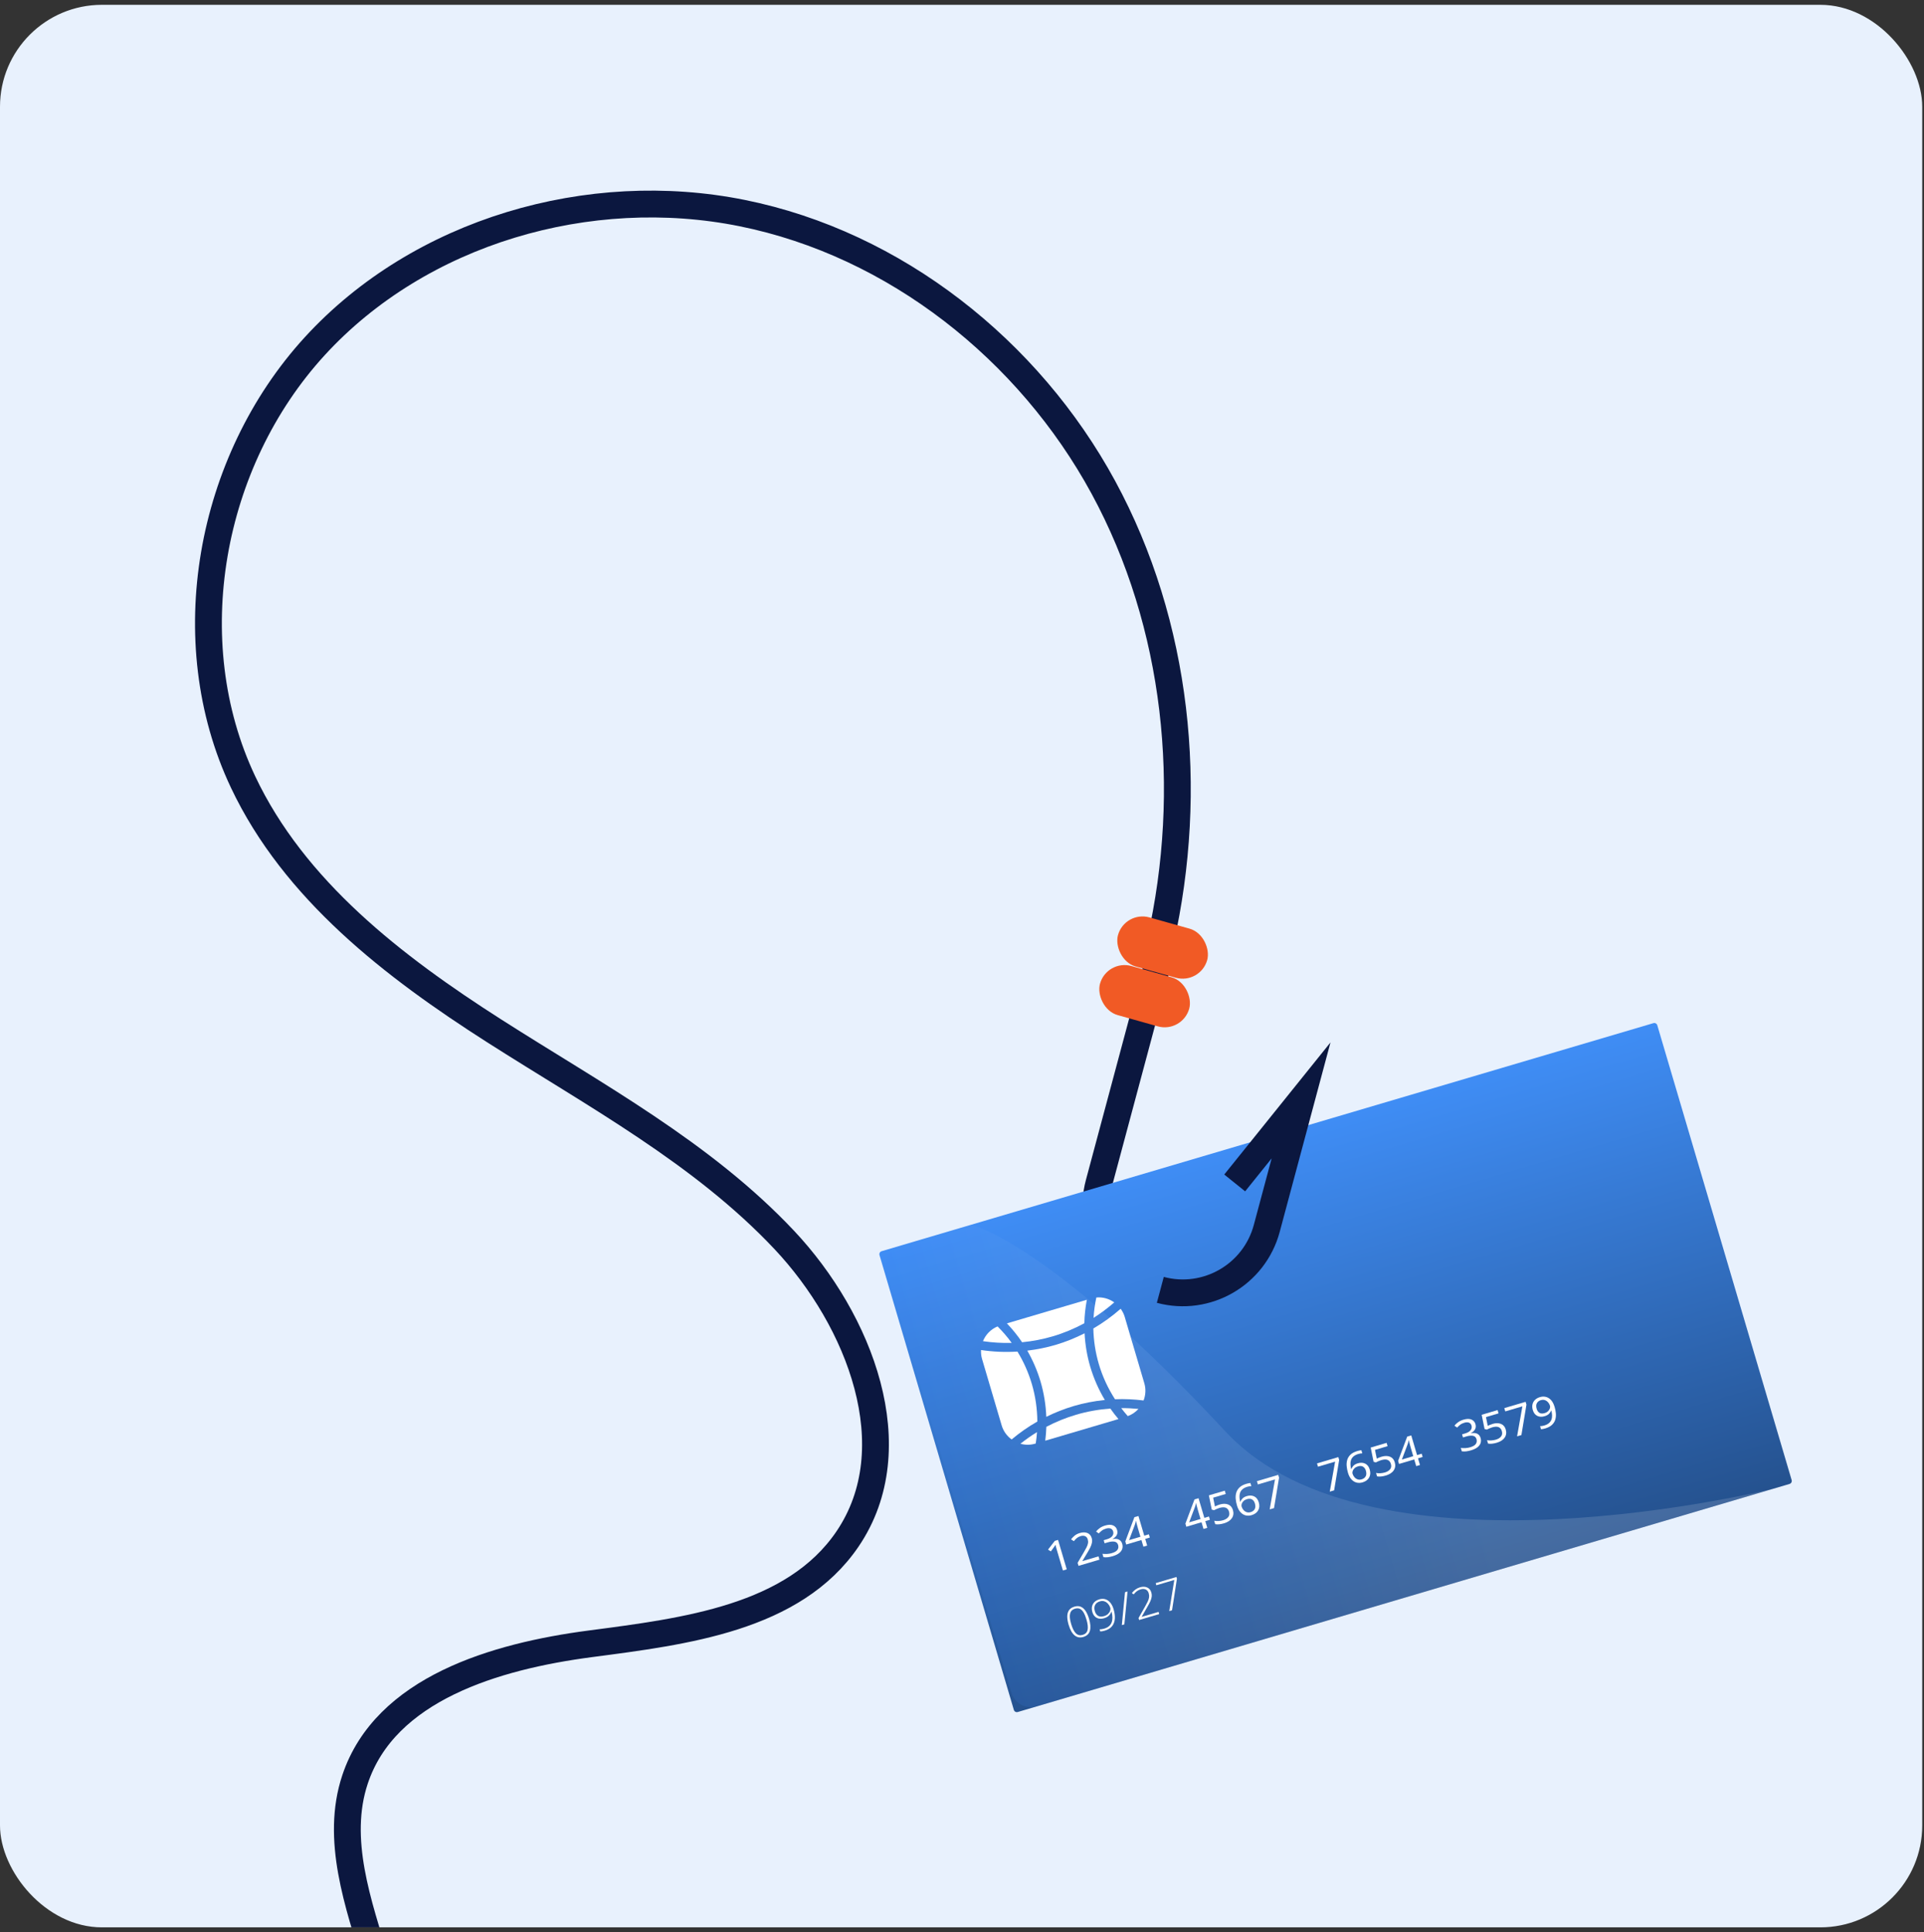 <svg width="244" height="245" viewBox="0 0 244 245" fill="none" xmlns="http://www.w3.org/2000/svg">
<rect x="0" y="0" width="244" height="245" fill="#333333" stroke="none"/>
<g clip-path="url(#clip0_1234_2589)">
<rect x="-400.615" y="0.611" width="706.658" height="260.811" rx="14.098" fill="#E8F1FD"/>
<path d="M147.145 119.437C151.508 100.133 149.368 79.18 139.925 61.788C130.48 44.395 113.527 30.937 94.126 27.02C74.726 23.104 53.27 29.313 39.906 43.911C26.541 58.508 22.359 81.245 30.819 99.139C37.295 112.84 49.897 122.558 62.671 130.712C75.445 138.867 89.057 146.179 99.447 157.21C109.037 167.393 115.336 183.581 107.475 195.15C100.656 205.182 86.876 206.856 74.853 208.436C62.827 210.016 48.858 214.122 45.025 225.63C42.497 233.218 45.419 241.398 47.776 249.042C50.132 256.684 51.756 265.614 47.187 272.178" stroke="#0B173F" stroke-width="3.401" stroke-miterlimit="10"/>
<path d="M147.15 163.554C141.27 161.978 137.781 155.934 139.357 150.054L147.354 120.209" stroke="#0B173F" stroke-width="3.401" stroke-miterlimit="10"/>
<path d="M209.683 129.734L111.806 158.652C111.595 158.714 111.474 158.936 111.537 159.146L128.575 216.814C128.637 217.025 128.858 217.145 129.069 217.083L226.946 188.164C227.157 188.102 227.278 187.881 227.215 187.67L210.177 130.003C210.115 129.792 209.894 129.671 209.683 129.734Z" fill="url(#paint0_linear_1234_2589)"/>
<path opacity="0.14" d="M225.164 188.694L131.473 216.369C130.105 216.772 128.669 215.992 128.266 214.624L112.469 161.143C112.066 159.775 112.846 158.339 114.214 157.936L123.106 155.31C123.106 155.31 132.765 157.171 155.441 181.536C174.095 201.58 225.166 188.694 225.166 188.694H225.164Z" fill="url(#paint1_linear_1234_2589)"/>
<path d="M135.282 198.992L134.797 199.136L134.027 196.527C133.983 196.378 133.95 196.257 133.925 196.164C133.903 196.073 133.88 195.977 133.859 195.877C133.815 195.951 133.775 196.014 133.738 196.066C133.701 196.119 133.652 196.185 133.596 196.268L133.263 196.718L132.912 196.487L133.769 195.381L134.181 195.26L135.284 198.992H135.282Z" fill="white"/>
<path d="M139.437 197.763L136.775 198.549L136.663 198.166L137.426 196.867C137.573 196.618 137.694 196.401 137.79 196.213C137.887 196.026 137.948 195.85 137.978 195.689C138.008 195.526 137.997 195.361 137.948 195.195C137.887 194.99 137.776 194.853 137.613 194.785C137.45 194.718 137.263 194.714 137.052 194.776C136.856 194.834 136.695 194.916 136.565 195.023C136.435 195.13 136.309 195.261 136.188 195.419L135.832 195.19C135.955 195.021 136.104 194.863 136.284 194.718C136.463 194.572 136.682 194.462 136.937 194.387C137.312 194.276 137.636 194.276 137.906 194.387C138.176 194.499 138.357 194.709 138.448 195.019C138.506 195.214 138.516 195.41 138.479 195.607C138.443 195.803 138.372 196.007 138.267 196.217C138.162 196.427 138.034 196.659 137.883 196.908L137.27 197.925L137.277 197.946L139.312 197.344L139.435 197.761L139.437 197.763Z" fill="white"/>
<path d="M141.665 193.996C141.739 194.247 141.723 194.469 141.616 194.66C141.509 194.853 141.336 195.011 141.094 195.135L141.101 195.156C141.434 195.095 141.702 195.12 141.905 195.225C142.109 195.332 142.247 195.509 142.319 195.756C142.382 195.972 142.386 196.18 142.326 196.382C142.267 196.584 142.139 196.764 141.939 196.925C141.739 197.087 141.46 197.22 141.104 197.325C140.894 197.387 140.694 197.43 140.505 197.453C140.315 197.478 140.126 197.474 139.938 197.448L139.812 197.02C140.003 197.046 140.205 197.053 140.412 197.039C140.62 197.025 140.815 196.992 140.996 196.938C141.357 196.831 141.597 196.689 141.718 196.512C141.839 196.335 141.865 196.129 141.799 195.9C141.732 195.67 141.581 195.528 141.353 195.483C141.125 195.439 140.833 195.469 140.477 195.574L140.087 195.689L139.972 195.297L140.366 195.181C140.698 195.083 140.929 194.944 141.062 194.765C141.195 194.587 141.231 194.39 141.167 194.178C141.113 193.998 141.006 193.877 140.847 193.815C140.685 193.756 140.492 193.757 140.266 193.824C140.04 193.891 139.87 193.973 139.735 194.078C139.598 194.183 139.468 194.303 139.344 194.438L139.004 194.197C139.116 194.05 139.267 193.908 139.456 193.768C139.646 193.629 139.877 193.519 140.147 193.438C140.568 193.314 140.906 193.309 141.164 193.423C141.42 193.536 141.588 193.728 141.667 193.996H141.665Z" fill="white"/>
<path d="M145.819 194.959L145.234 195.133L145.484 195.979L145.006 196.121L144.755 195.275L142.827 195.844L142.711 195.452L143.863 192.378L144.376 192.228L145.113 194.721L145.698 194.547L145.821 194.961L145.819 194.959ZM144.284 193.684C144.229 193.504 144.189 193.348 144.157 193.218C144.128 193.088 144.098 192.966 144.066 192.85L144.043 192.857C144.033 192.932 144.017 193.015 143.994 193.104C143.971 193.194 143.947 193.271 143.922 193.336L143.186 195.287L144.629 194.861L144.282 193.684H144.284Z" fill="white"/>
<path d="M153.44 192.705L152.855 192.879L153.106 193.726L152.627 193.868L152.376 193.021L150.448 193.591L150.332 193.198L151.484 190.124L151.998 189.974L152.734 192.467L153.32 192.293L153.442 192.707L153.44 192.705ZM151.905 191.431C151.85 191.25 151.81 191.094 151.778 190.964C151.749 190.834 151.719 190.712 151.687 190.596L151.664 190.603C151.654 190.678 151.638 190.761 151.615 190.85C151.593 190.94 151.568 191.017 151.543 191.082L150.807 193.033L152.25 192.607L151.903 191.431H151.905Z" fill="white"/>
<path d="M154.679 190.772C155.093 190.65 155.451 190.65 155.751 190.769C156.052 190.888 156.254 191.123 156.357 191.47C156.471 191.858 156.429 192.199 156.229 192.499C156.029 192.799 155.693 193.018 155.219 193.158C155.013 193.22 154.813 193.26 154.62 193.279C154.427 193.299 154.259 193.293 154.115 193.264L153.987 192.831C154.145 192.867 154.327 192.88 154.534 192.866C154.741 192.852 154.932 192.818 155.109 192.768C155.405 192.68 155.626 192.543 155.77 192.359C155.914 192.175 155.945 191.945 155.863 191.67C155.791 191.426 155.654 191.263 155.454 191.179C155.254 191.097 154.979 191.105 154.63 191.209C154.525 191.24 154.408 191.284 154.278 191.342C154.148 191.4 154.043 191.449 153.966 191.491L153.675 191.418L153.307 189.612L155.325 189.016L155.447 189.433L153.852 189.904L154.076 191.014C154.138 190.984 154.22 190.948 154.325 190.9C154.43 190.855 154.548 190.811 154.679 190.772Z" fill="white"/>
<path d="M156.87 190.881C156.791 190.613 156.738 190.341 156.712 190.066C156.685 189.79 156.708 189.529 156.78 189.278C156.852 189.028 156.989 188.805 157.192 188.609C157.395 188.412 157.687 188.258 158.067 188.146C158.146 188.123 158.234 188.1 158.332 188.079C158.43 188.058 158.511 188.048 158.577 188.046L158.693 188.439C158.619 188.439 158.539 188.444 158.451 188.46C158.363 188.474 158.276 188.495 158.19 188.519C157.93 188.596 157.727 188.7 157.576 188.831C157.427 188.963 157.324 189.112 157.264 189.282C157.206 189.45 157.18 189.633 157.189 189.827C157.197 190.022 157.225 190.223 157.276 190.432L157.31 190.422C157.36 190.274 157.45 190.136 157.578 190.004C157.706 189.873 157.892 189.773 158.132 189.701C158.481 189.598 158.793 189.613 159.065 189.747C159.336 189.88 159.527 190.129 159.634 190.49C159.75 190.881 159.724 191.221 159.559 191.512C159.394 191.803 159.115 192.006 158.724 192.122C158.468 192.198 158.219 192.206 157.978 192.15C157.736 192.092 157.518 191.961 157.324 191.752C157.129 191.545 156.976 191.254 156.868 190.881H156.87ZM158.607 191.738C158.844 191.668 159.015 191.542 159.119 191.356C159.224 191.172 159.233 190.932 159.145 190.635C159.075 190.399 158.954 190.229 158.784 190.129C158.614 190.027 158.398 190.015 158.139 190.092C157.962 190.145 157.818 190.223 157.706 190.33C157.594 190.437 157.516 190.553 157.474 190.679C157.432 190.805 157.427 190.925 157.46 191.035C157.504 191.186 157.581 191.324 157.688 191.454C157.795 191.584 157.928 191.677 158.085 191.735C158.241 191.793 158.414 191.794 158.607 191.736V191.738Z" fill="white"/>
<path d="M161.022 191.387L161.696 187.586L159.525 188.228L159.402 187.81L162.104 187.013L162.209 187.369L161.571 191.227L161.024 191.389L161.022 191.387Z" fill="white"/>
<path d="M168.643 189.135L169.317 185.334L167.146 185.976L167.023 185.558L169.725 184.761L169.83 185.117L169.192 188.975L168.645 189.137L168.643 189.135Z" fill="white"/>
<path d="M170.942 186.724C170.863 186.455 170.81 186.184 170.784 185.908C170.758 185.633 170.781 185.372 170.852 185.121C170.924 184.87 171.061 184.648 171.264 184.451C171.468 184.255 171.759 184.101 172.139 183.989C172.218 183.966 172.306 183.943 172.404 183.922C172.502 183.901 172.583 183.89 172.649 183.889L172.765 184.281C172.692 184.281 172.611 184.287 172.523 184.302C172.436 184.316 172.348 184.337 172.262 184.362C172.002 184.439 171.799 184.543 171.648 184.674C171.499 184.806 171.396 184.955 171.336 185.125C171.278 185.293 171.252 185.475 171.261 185.67C171.27 185.865 171.298 186.066 171.349 186.275L171.382 186.264C171.433 186.117 171.522 185.978 171.65 185.847C171.778 185.716 171.964 185.616 172.204 185.544C172.553 185.44 172.865 185.456 173.137 185.589C173.409 185.723 173.6 185.971 173.707 186.333C173.822 186.724 173.796 187.064 173.631 187.355C173.466 187.646 173.188 187.849 172.797 187.965C172.541 188.04 172.292 188.049 172.05 187.993C171.808 187.935 171.59 187.804 171.396 187.595C171.201 187.388 171.049 187.097 170.94 186.724H170.942ZM172.679 187.581C172.916 187.511 173.088 187.385 173.191 187.199C173.296 187.015 173.305 186.774 173.217 186.478C173.147 186.241 173.026 186.071 172.856 185.971C172.686 185.87 172.471 185.858 172.211 185.935C172.034 185.987 171.89 186.066 171.778 186.173C171.666 186.28 171.589 186.396 171.547 186.522C171.505 186.648 171.499 186.767 171.533 186.878C171.576 187.029 171.654 187.167 171.761 187.297C171.867 187.427 172.001 187.52 172.157 187.577C172.313 187.635 172.486 187.637 172.679 187.579V187.581Z" fill="white"/>
<path d="M175.203 184.711C175.617 184.588 175.974 184.588 176.274 184.707C176.576 184.827 176.777 185.061 176.881 185.409C176.995 185.796 176.953 186.138 176.753 186.438C176.553 186.738 176.216 186.957 175.743 187.097C175.536 187.158 175.336 187.199 175.143 187.218C174.95 187.237 174.782 187.232 174.638 187.202L174.51 186.769C174.668 186.806 174.85 186.818 175.057 186.804C175.264 186.79 175.455 186.757 175.632 186.706C175.929 186.618 176.15 186.482 176.293 186.297C176.437 186.113 176.469 185.884 176.386 185.608C176.314 185.365 176.178 185.202 175.978 185.118C175.778 185.035 175.503 185.044 175.154 185.147C175.049 185.179 174.931 185.223 174.801 185.281C174.672 185.338 174.566 185.388 174.489 185.43L174.198 185.356L173.83 183.55L175.848 182.954L175.971 183.371L174.375 183.843L174.6 184.953C174.661 184.923 174.743 184.886 174.849 184.839C174.954 184.793 175.071 184.749 175.203 184.711Z" fill="white"/>
<path d="M180.417 184.74L179.831 184.914L180.082 185.761L179.604 185.903L179.353 185.056L177.424 185.626L177.309 185.233L178.46 182.16L178.974 182.009L179.71 184.502L180.296 184.328L180.419 184.742L180.417 184.74ZM178.881 183.466C178.827 183.285 178.787 183.129 178.755 182.999C178.725 182.87 178.695 182.747 178.664 182.631L178.641 182.638C178.631 182.714 178.615 182.796 178.592 182.885C178.569 182.975 178.545 183.052 178.52 183.117L177.784 185.068L179.227 184.642L178.879 183.466H178.881Z" fill="white"/>
<path d="M187.113 180.572C187.186 180.823 187.17 181.045 187.063 181.236C186.957 181.429 186.783 181.587 186.541 181.712L186.548 181.733C186.881 181.671 187.149 181.696 187.353 181.801C187.556 181.908 187.695 182.085 187.767 182.332C187.83 182.548 187.833 182.756 187.774 182.958C187.714 183.16 187.586 183.34 187.386 183.502C187.186 183.663 186.907 183.796 186.552 183.901C186.341 183.963 186.141 184.007 185.952 184.029C185.763 184.054 185.573 184.05 185.386 184.024L185.259 183.596C185.451 183.623 185.652 183.63 185.859 183.616C186.068 183.602 186.262 183.568 186.443 183.514C186.804 183.407 187.044 183.265 187.165 183.088C187.286 182.911 187.312 182.706 187.246 182.476C187.177 182.243 187.028 182.104 186.801 182.059C186.573 182.015 186.28 182.045 185.924 182.15L185.535 182.266L185.419 181.873L185.813 181.757C186.145 181.659 186.376 181.52 186.509 181.342C186.643 181.163 186.678 180.966 186.615 180.754C186.56 180.574 186.453 180.453 186.294 180.391C186.133 180.332 185.94 180.334 185.714 180.4C185.496 180.465 185.317 180.549 185.182 180.654C185.046 180.76 184.916 180.879 184.791 181.014L184.451 180.774C184.563 180.626 184.714 180.484 184.904 180.344C185.093 180.206 185.324 180.095 185.594 180.014C186.015 179.89 186.353 179.885 186.611 179.999C186.867 180.113 187.035 180.304 187.114 180.572H187.113Z" fill="white"/>
<path d="M189.277 180.553C189.691 180.43 190.048 180.43 190.348 180.549C190.65 180.668 190.851 180.903 190.955 181.25C191.069 181.638 191.027 181.98 190.827 182.28C190.627 182.579 190.29 182.798 189.817 182.939C189.61 183 189.41 183.04 189.217 183.06C189.025 183.079 188.856 183.074 188.713 183.044L188.585 182.611C188.742 182.648 188.925 182.66 189.132 182.646C189.338 182.632 189.529 182.599 189.707 182.548C190.003 182.46 190.224 182.323 190.368 182.139C190.511 181.955 190.543 181.726 190.46 181.45C190.389 181.207 190.252 181.044 190.052 180.959C189.852 180.877 189.577 180.886 189.228 180.989C189.123 181.021 189.005 181.065 188.876 181.122C188.746 181.18 188.641 181.229 188.563 181.271L188.272 181.198L187.904 179.392L189.922 178.796L190.045 179.213L188.45 179.685L188.674 180.795C188.735 180.765 188.818 180.728 188.923 180.681C189.028 180.635 189.146 180.591 189.277 180.553Z" fill="white"/>
<path d="M192.395 182.123L193.069 178.322L190.898 178.964L190.775 178.547L193.477 177.749L193.582 178.105L192.944 181.964L192.397 182.125L192.395 182.123Z" fill="white"/>
<path d="M197.154 178.391C197.233 178.659 197.286 178.931 197.312 179.206C197.338 179.481 197.315 179.743 197.243 179.993C197.172 180.244 197.035 180.467 196.828 180.665C196.623 180.861 196.33 181.017 195.95 181.129C195.874 181.152 195.785 181.173 195.683 181.194C195.581 181.215 195.496 181.226 195.427 181.228L195.311 180.835C195.471 180.837 195.643 180.81 195.827 180.756C196.09 180.679 196.295 180.574 196.442 180.444C196.59 180.312 196.693 180.163 196.754 179.997C196.816 179.829 196.84 179.648 196.832 179.452C196.823 179.255 196.791 179.055 196.74 178.85L196.707 178.861C196.66 179.005 196.57 179.141 196.439 179.273C196.307 179.404 196.12 179.506 195.876 179.578C195.531 179.679 195.222 179.664 194.952 179.53C194.682 179.397 194.493 179.15 194.388 178.791C194.31 178.529 194.298 178.289 194.349 178.068C194.4 177.849 194.507 177.66 194.67 177.502C194.831 177.344 195.041 177.227 195.301 177.15C195.557 177.074 195.806 177.065 196.048 177.125C196.29 177.185 196.507 177.318 196.698 177.523C196.889 177.73 197.042 178.019 197.151 178.393L197.154 178.391ZM195.417 177.534C195.183 177.602 195.013 177.73 194.908 177.918C194.801 178.105 194.792 178.344 194.878 178.636C194.95 178.877 195.068 179.047 195.234 179.148C195.401 179.248 195.617 179.26 195.88 179.183C196.06 179.131 196.206 179.05 196.318 178.943C196.43 178.836 196.505 178.72 196.549 178.594C196.591 178.468 196.597 178.349 196.563 178.238C196.519 178.089 196.444 177.949 196.335 177.823C196.228 177.695 196.097 177.602 195.939 177.542C195.783 177.483 195.608 177.481 195.417 177.537V177.534Z" fill="white"/>
<path d="M138.111 205.253C138.295 205.873 138.332 206.38 138.223 206.774C138.114 207.169 137.836 207.432 137.383 207.565C136.959 207.691 136.589 207.621 136.274 207.358C135.958 207.095 135.709 206.648 135.521 206.017C135.407 205.633 135.351 205.288 135.35 204.977C135.35 204.667 135.42 204.404 135.563 204.187C135.707 203.969 135.939 203.815 136.254 203.722C136.563 203.631 136.835 203.636 137.071 203.736C137.308 203.838 137.511 204.017 137.681 204.278C137.851 204.537 137.995 204.863 138.111 205.254V205.253ZM135.844 205.922C136.011 206.487 136.212 206.883 136.449 207.111C136.686 207.339 136.971 207.402 137.306 207.304C137.641 207.206 137.86 206.99 137.929 206.671C137.997 206.352 137.95 205.912 137.783 205.349C137.68 205 137.564 204.713 137.432 204.483C137.301 204.255 137.147 204.095 136.966 204.006C136.787 203.917 136.575 203.908 136.33 203.982C136.086 204.053 135.912 204.176 135.811 204.351C135.709 204.525 135.663 204.746 135.674 205.011C135.684 205.277 135.741 205.58 135.842 205.922H135.844Z" fill="white"/>
<path d="M141.223 204.038C141.355 204.485 141.409 204.89 141.383 205.254C141.358 205.619 141.243 205.933 141.037 206.192C140.832 206.452 140.522 206.643 140.11 206.766C140.015 206.794 139.915 206.818 139.807 206.838C139.698 206.859 139.607 206.867 139.533 206.867L139.454 206.601C139.528 206.601 139.617 206.594 139.721 206.58C139.824 206.564 139.928 206.541 140.029 206.512C140.51 206.37 140.823 206.112 140.969 205.74C141.114 205.367 141.113 204.9 140.962 204.338L140.939 204.345C140.901 204.504 140.809 204.664 140.664 204.823C140.518 204.983 140.306 205.105 140.024 205.188C139.663 205.295 139.349 205.277 139.084 205.139C138.818 205 138.634 204.755 138.53 204.402C138.42 204.025 138.441 203.692 138.597 203.403C138.753 203.112 139.023 202.91 139.41 202.796C139.7 202.711 139.964 202.709 140.203 202.789C140.441 202.87 140.648 203.019 140.822 203.235C140.995 203.45 141.13 203.719 141.225 204.04L141.223 204.038ZM139.486 203.051C139.196 203.137 138.995 203.287 138.881 203.505C138.767 203.722 138.756 203.987 138.849 204.301C138.93 204.576 139.068 204.771 139.261 204.886C139.454 205.002 139.703 205.014 140.008 204.925C140.219 204.864 140.389 204.771 140.518 204.646C140.648 204.523 140.736 204.39 140.785 204.25C140.832 204.108 140.841 203.98 140.806 203.866C140.774 203.761 140.724 203.65 140.65 203.535C140.576 203.419 140.485 203.314 140.376 203.221C140.268 203.128 140.138 203.063 139.987 203.026C139.836 202.989 139.67 202.998 139.486 203.052V203.051Z" fill="white"/>
<path d="M142.994 201.793L142.59 205.969L142.27 206.064L142.673 201.888L142.994 201.793Z" fill="white"/>
<path d="M147.01 204.664L144.461 205.416L144.388 205.165L145.215 203.71C145.352 203.468 145.464 203.256 145.554 203.07C145.641 202.884 145.699 202.709 145.722 202.542C145.746 202.376 145.732 202.202 145.678 202.022C145.61 201.788 145.482 201.629 145.298 201.545C145.113 201.46 144.898 201.455 144.649 201.529C144.468 201.581 144.309 201.662 144.168 201.767C144.028 201.872 143.897 202.004 143.776 202.162L143.539 202.004C143.667 201.83 143.82 201.68 143.993 201.552C144.168 201.424 144.361 201.329 144.572 201.268C144.917 201.166 145.22 201.173 145.482 201.289C145.743 201.404 145.916 201.611 146.004 201.908C146.064 202.109 146.079 202.306 146.05 202.497C146.02 202.688 145.957 202.884 145.862 203.086C145.767 203.289 145.65 203.508 145.511 203.747L144.786 205.007L144.789 205.018L146.926 204.387L147.009 204.664H147.01Z" fill="white"/>
<path d="M148.281 204.288L148.923 200.336L146.645 201.009L146.564 200.738L149.193 199.961L149.257 200.18L148.637 204.183L148.281 204.288Z" fill="white"/>
<path d="M129.034 171.378C127.491 171.476 125.943 171.41 124.414 171.182C124.398 171.55 124.426 171.925 124.537 172.298L127.032 180.745C127.253 181.492 127.712 182.095 128.294 182.521C129.313 181.671 130.4 180.905 131.555 180.249C131.543 178.643 131.315 177.039 130.856 175.484C130.428 174.034 129.811 172.653 129.03 171.376L129.034 171.378Z" fill="white"/>
<path d="M131.277 183.056L131.351 183.034C131.425 182.556 131.479 182.074 131.512 181.59C130.781 182.037 130.08 182.531 129.41 183.066C130.003 183.227 130.644 183.243 131.276 183.057L131.277 183.056Z" fill="white"/>
<path d="M136.144 178.291C137.445 177.907 138.776 177.651 140.115 177.515C139.328 176.198 138.702 174.781 138.264 173.298C137.855 171.913 137.62 170.489 137.545 169.061C136.365 169.658 135.133 170.158 133.853 170.535C132.682 170.88 131.486 171.115 130.283 171.261C130.983 172.488 131.551 173.794 131.956 175.162C132.389 176.627 132.631 178.137 132.69 179.652C133.798 179.106 134.952 178.644 136.146 178.291H136.144Z" fill="white"/>
<path d="M142.122 165.949C141.049 166.892 139.891 167.734 138.656 168.453C138.69 169.978 138.921 171.5 139.356 172.976C139.822 174.556 140.52 176.051 141.404 177.424C142.615 177.371 143.827 177.431 145.029 177.578C145.285 176.903 145.343 176.148 145.124 175.403L142.629 166.956C142.519 166.582 142.338 166.251 142.124 165.951L142.122 165.949Z" fill="white"/>
<path d="M136.466 179.388C135.157 179.776 133.894 180.289 132.697 180.919C132.679 181.506 132.63 182.095 132.557 182.679L141.842 179.937C141.479 179.507 141.133 179.066 140.813 178.604C139.347 178.713 137.888 178.969 136.466 179.388Z" fill="white"/>
<path d="M126.51 168.189C125.642 168.551 124.993 169.233 124.66 170.06C125.865 170.237 127.083 170.314 128.3 170.276C127.763 169.532 127.16 168.838 126.512 168.189H126.51Z" fill="white"/>
<path d="M139.038 164.522C138.857 165.374 138.734 166.236 138.684 167.104C139.609 166.522 140.486 165.861 141.31 165.142C140.66 164.683 139.862 164.446 139.038 164.522Z" fill="white"/>
<path d="M133.527 169.441C134.917 169.03 136.253 168.469 137.517 167.786C137.533 166.786 137.654 165.792 137.831 164.809L127.695 167.803C128.397 168.552 129.054 169.342 129.62 170.196C130.937 170.07 132.245 169.819 133.525 169.442L133.527 169.441Z" fill="white"/>
<path d="M143.024 179.562C143.559 179.364 144.017 179.05 144.378 178.65C143.652 178.58 142.922 178.543 142.191 178.548C142.456 178.895 142.735 179.236 143.024 179.563V179.562Z" fill="white"/>
<path d="M156.584 149.995L165 139.53L160.65 155.762C159.074 161.642 153.031 165.131 147.15 163.555" stroke="#0B173F" stroke-width="3.401" stroke-miterlimit="10"/>
<rect x="142.656" y="115.453" width="11.748" height="6.462" rx="3.231" transform="rotate(15.663 142.656 115.453)" fill="#F15A25"/>
<rect x="140.375" y="121.619" width="11.748" height="6.462" rx="3.231" transform="rotate(15.663 140.375 121.619)" fill="#F15A25"/>
</g>
<defs>
<linearGradient id="paint0_linear_1234_2589" x1="160.744" y1="144.193" x2="178.008" y2="202.624" gradientUnits="userSpaceOnUse">
<stop stop-color="#3F8DF5"/>
<stop offset="1" stop-color="#25528F"/>
</linearGradient>
<linearGradient id="paint1_linear_1234_2589" x1="120.402" y1="187.841" x2="216.569" y2="159.428" gradientUnits="userSpaceOnUse">
<stop stop-color="#3F89F1"/>
<stop offset="0.63" stop-color="white"/>
</linearGradient>
<clipPath id="clip0_1234_2589">
<rect y="0.611" width="243.776" height="243.776" rx="12.923" fill="white"/>
</clipPath>
</defs>
</svg>
